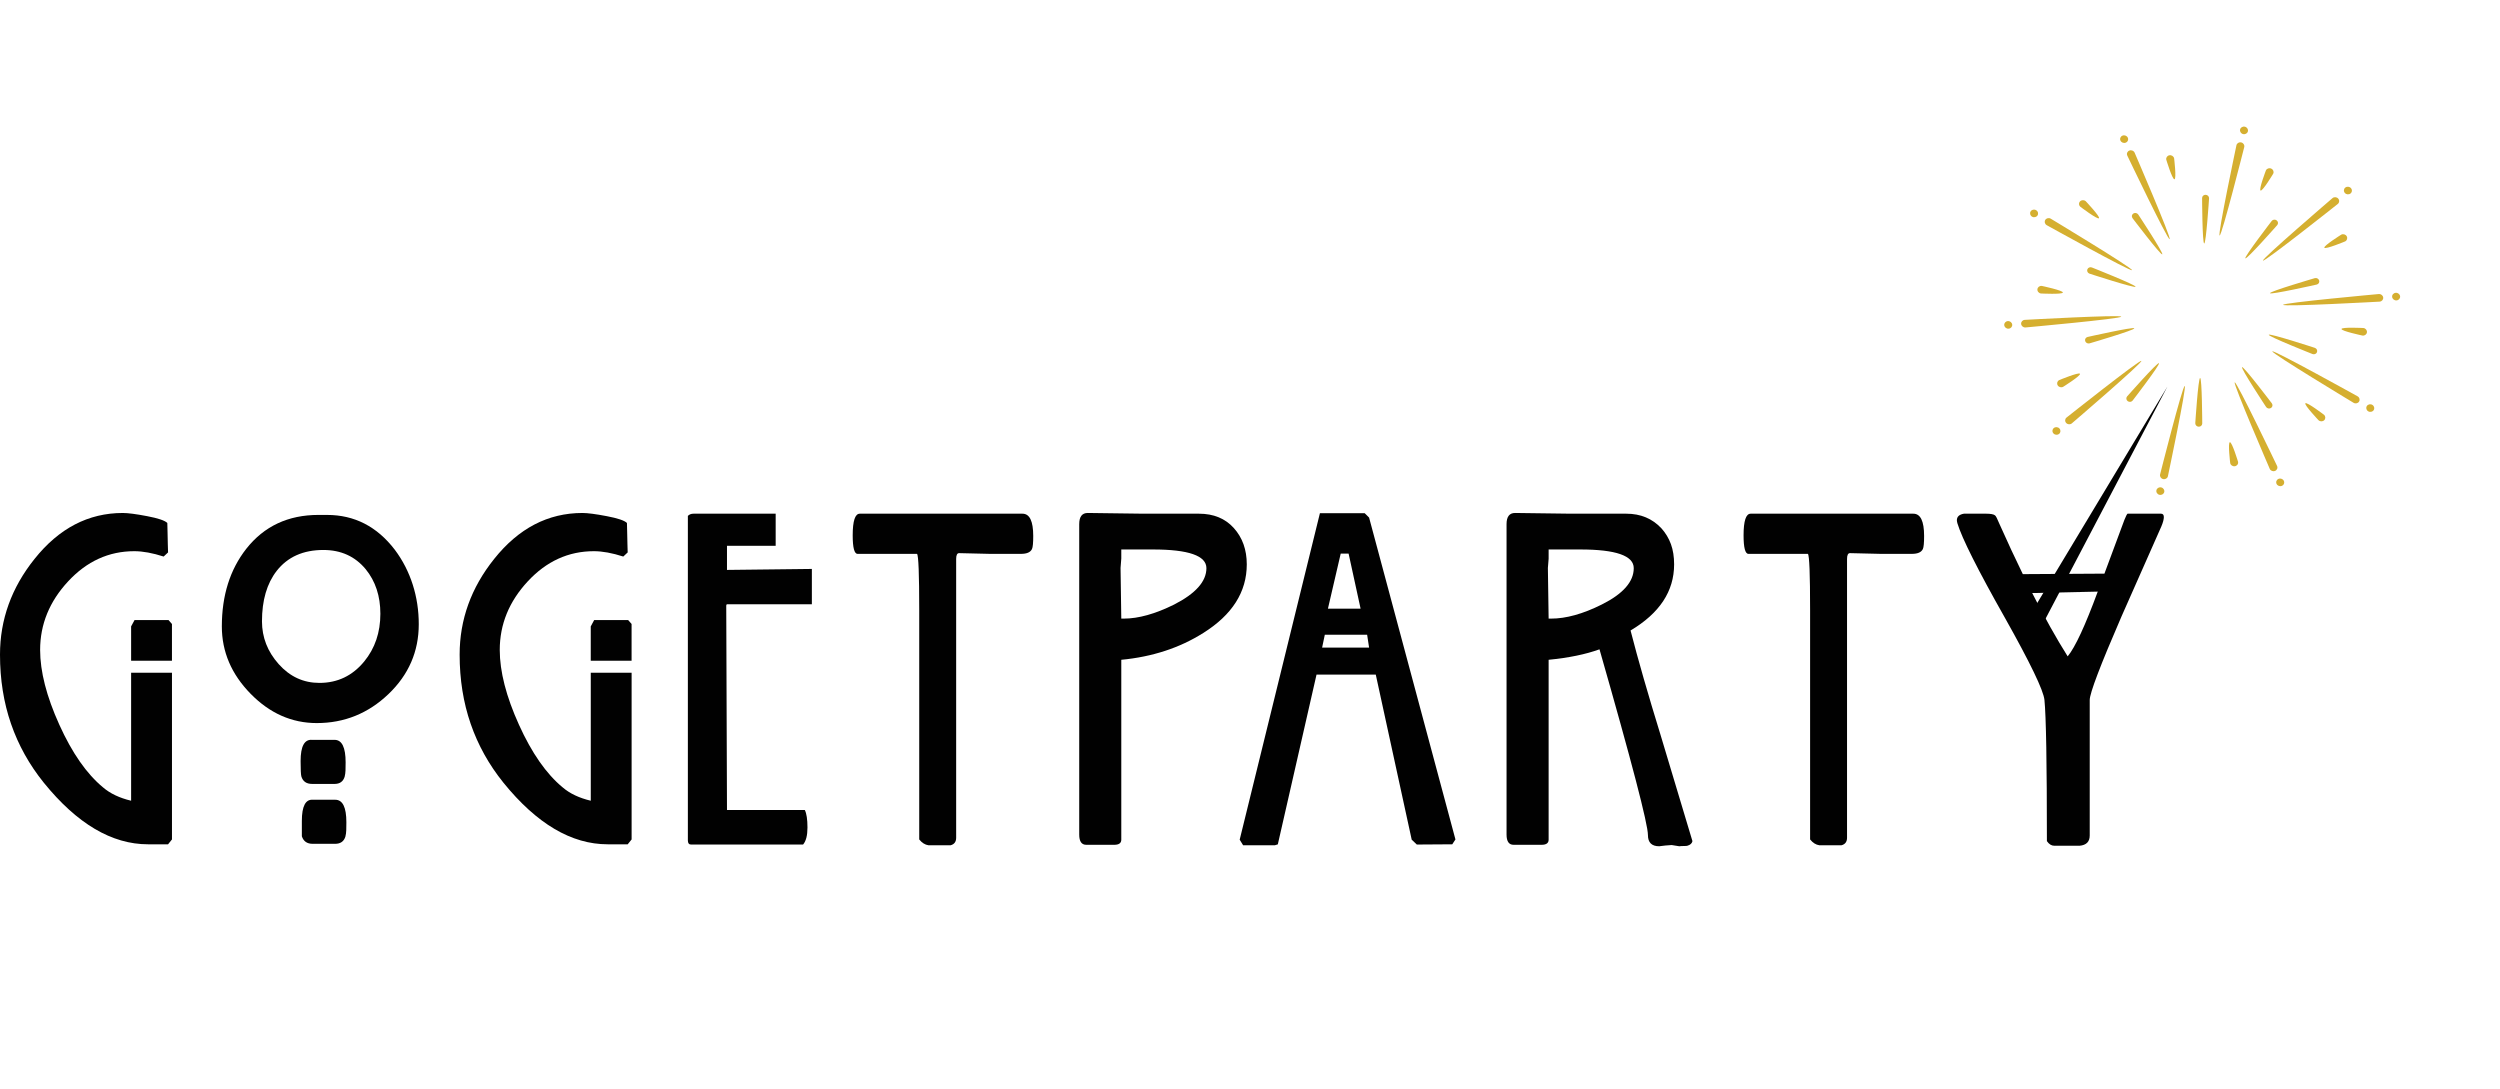<svg width="397" height="173" viewBox="0 0 397 173" fill="none" xmlns="http://www.w3.org/2000/svg">
<path d="M352.476 37.399C352.133 37.32 355.147 23.062 355.147 23.062C355.222 22.737 355.562 22.538 355.905 22.616C356.248 22.695 356.464 23.021 356.389 23.346C356.389 23.346 352.819 37.477 352.476 37.399Z" fill="#D5AF30"/>
<path d="M356.969 20.849C356.894 21.174 356.554 21.373 356.211 21.294C355.868 21.216 355.652 20.889 355.727 20.564C355.802 20.239 356.141 20.04 356.484 20.119C356.828 20.197 357.044 20.524 356.969 20.849Z" fill="#D5AF30"/>
<path d="M344.536 37.978C344.215 38.105 337.811 24.701 337.811 24.701C337.67 24.392 337.816 24.038 338.139 23.91C338.46 23.783 338.836 23.931 338.976 24.239C338.976 24.239 344.857 37.85 344.536 37.978Z" fill="#D5AF30"/>
<path d="M337.895 21.864C338.036 22.172 337.89 22.527 337.567 22.654C337.246 22.782 336.87 22.634 336.73 22.326C336.589 22.017 336.736 21.663 337.059 21.535C337.38 21.408 337.756 21.555 337.895 21.864Z" fill="#D5AF30"/>
<path d="M338.568 42.9C338.39 43.185 325.016 35.756 325.016 35.756C324.714 35.581 324.613 35.208 324.789 34.923C324.967 34.638 325.356 34.549 325.658 34.726C325.658 34.726 338.744 42.617 338.567 42.902L338.568 42.9Z" fill="#D5AF30"/>
<path d="M323.332 33.377C323.635 33.552 323.736 33.925 323.56 34.209C323.382 34.494 322.993 34.584 322.69 34.406C322.388 34.231 322.287 33.859 322.463 33.574C322.641 33.289 323.03 33.2 323.332 33.377Z" fill="#D5AF30"/>
<path d="M336.855 50.285C336.89 50.619 321.652 52.001 321.652 52.001C321.302 52.026 320.992 51.776 320.957 51.444C320.922 51.11 321.179 50.819 321.527 50.794C321.527 50.794 336.82 49.95 336.855 50.285Z" fill="#D5AF30"/>
<path d="M318.844 50.989C319.194 50.964 319.504 51.214 319.539 51.546C319.574 51.88 319.317 52.17 318.968 52.196C318.618 52.222 318.308 51.971 318.273 51.639C318.238 51.307 318.495 51.015 318.844 50.989Z" fill="#D5AF30"/>
<path d="M340.051 57.312C340.284 57.567 329.004 67.234 329.004 67.234C328.742 67.452 328.34 67.421 328.107 67.165C327.874 66.909 327.898 66.528 328.16 66.312C328.16 66.312 339.819 57.058 340.052 57.312H340.051Z" fill="#D5AF30"/>
<path d="M326.142 67.976C326.405 67.758 326.806 67.79 327.039 68.045C327.272 68.301 327.249 68.682 326.986 68.898C326.724 69.115 326.322 69.084 326.089 68.828C325.856 68.573 325.88 68.191 326.142 67.976Z" fill="#D5AF30"/>
<path d="M346.933 61.296C347.276 61.374 344.262 75.633 344.262 75.633C344.187 75.958 343.848 76.157 343.505 76.078C343.162 76 342.945 75.673 343.02 75.348C343.02 75.348 346.59 61.217 346.933 61.296Z" fill="#D5AF30"/>
<path d="M342.441 77.846C342.516 77.52 342.855 77.322 343.198 77.4C343.541 77.479 343.758 77.805 343.683 78.13C343.607 78.455 343.268 78.654 342.925 78.576C342.582 78.497 342.365 78.171 342.441 77.846Z" fill="#D5AF30"/>
<path d="M354.876 60.717C355.197 60.589 361.6 73.993 361.6 73.993C361.742 74.302 361.595 74.656 361.272 74.784C360.951 74.912 360.575 74.764 360.436 74.455C360.436 74.455 354.555 60.844 354.876 60.717Z" fill="#D5AF30"/>
<path d="M361.514 76.831C361.373 76.522 361.52 76.168 361.842 76.04C362.163 75.912 362.54 76.06 362.679 76.369C362.82 76.677 362.673 77.031 362.351 77.159C362.03 77.287 361.654 77.139 361.514 76.831Z" fill="#D5AF30"/>
<path d="M360.841 55.795C361.019 55.51 374.393 62.939 374.393 62.939C374.696 63.114 374.797 63.486 374.621 63.771C374.443 64.056 374.054 64.146 373.751 63.968C373.751 63.968 360.665 56.078 360.843 55.793L360.841 55.795Z" fill="#D5AF30"/>
<path d="M376.077 65.317C375.774 65.142 375.674 64.77 375.85 64.485C376.028 64.2 376.416 64.111 376.719 64.288C377.022 64.463 377.123 64.835 376.947 65.12C376.769 65.405 376.38 65.495 376.077 65.317Z" fill="#D5AF30"/>
<path d="M362.554 48.41C362.519 48.075 377.757 46.693 377.757 46.693C378.108 46.668 378.418 46.918 378.453 47.25C378.487 47.584 378.231 47.875 377.882 47.9C377.882 47.9 362.589 48.744 362.554 48.41Z" fill="#D5AF30"/>
<path d="M380.568 47.705C380.217 47.73 379.907 47.48 379.872 47.148C379.837 46.814 380.094 46.524 380.443 46.498C380.793 46.472 381.103 46.723 381.138 47.055C381.173 47.389 380.916 47.679 380.568 47.705Z" fill="#D5AF30"/>
<path d="M359.359 41.383C359.126 41.127 370.405 31.46 370.405 31.46C370.668 31.242 371.069 31.273 371.302 31.529C371.535 31.785 371.511 32.166 371.249 32.382C371.249 32.382 359.59 41.636 359.357 41.383H359.359Z" fill="#D5AF30"/>
<path d="M373.269 30.719C373.006 30.936 372.605 30.905 372.372 30.649C372.139 30.394 372.163 30.012 372.425 29.797C372.687 29.579 373.089 29.61 373.322 29.866C373.555 30.122 373.531 30.503 373.269 30.719Z" fill="#D5AF30"/>
<path d="M356.562 41.026C356.319 40.844 360.757 35.075 360.757 35.075C360.944 34.848 361.291 34.813 361.533 34.996C361.775 35.179 361.819 35.509 361.634 35.736C361.634 35.736 356.806 41.209 356.563 41.026H356.562Z" fill="#D5AF30"/>
<path d="M350.028 38.671C349.723 38.657 349.694 31.433 349.694 31.433C349.703 31.142 349.958 30.918 350.262 30.934C350.567 30.949 350.807 31.195 350.8 31.485C350.8 31.485 350.334 38.686 350.029 38.671H350.028Z" fill="#D5AF30"/>
<path d="M343.371 40.393C343.119 40.552 338.634 34.633 338.634 34.633C338.462 34.39 338.526 34.063 338.779 33.904C339.031 33.745 339.375 33.815 339.548 34.058C339.548 34.058 343.622 40.236 343.371 40.395V40.393Z" fill="#D5AF30"/>
<path d="M339.133 45.536C339.031 45.808 331.805 43.453 331.805 43.453C331.517 43.349 331.369 43.046 331.471 42.774C331.574 42.502 331.89 42.366 332.178 42.469C332.178 42.469 339.236 45.264 339.133 45.534V45.536Z" fill="#D5AF30"/>
<path d="M338.933 52.136C339.02 52.417 331.812 54.528 331.812 54.528C331.519 54.604 331.213 54.438 331.126 54.157C331.04 53.876 331.209 53.587 331.501 53.511C331.501 53.511 338.847 51.855 338.933 52.136Z" fill="#D5AF30"/>
<path d="M342.848 57.67C343.09 57.852 338.653 63.621 338.653 63.621C338.466 63.848 338.119 63.883 337.877 63.7C337.635 63.517 337.591 63.187 337.776 62.961C337.776 62.961 342.604 57.487 342.846 57.67H342.848Z" fill="#D5AF30"/>
<path d="M349.382 60.023C349.686 60.038 349.716 67.262 349.716 67.262C349.707 67.552 349.452 67.777 349.147 67.76C348.843 67.746 348.602 67.499 348.61 67.209C348.61 67.209 349.076 60.008 349.38 60.023H349.382Z" fill="#D5AF30"/>
<path d="M356.039 58.301C356.29 58.143 360.775 64.061 360.775 64.061C360.947 64.304 360.883 64.631 360.63 64.79C360.379 64.949 360.034 64.879 359.861 64.637C359.861 64.637 355.787 58.458 356.039 58.3V58.301Z" fill="#D5AF30"/>
<path d="M360.278 53.158C360.381 52.886 367.606 55.242 367.606 55.242C367.894 55.346 368.043 55.649 367.94 55.921C367.837 56.193 367.522 56.328 367.234 56.225C367.234 56.225 360.175 53.43 360.278 53.16V53.158Z" fill="#D5AF30"/>
<path d="M360.476 46.56C360.39 46.279 367.597 44.169 367.597 44.169C367.89 44.092 368.197 44.258 368.283 44.539C368.369 44.82 368.2 45.109 367.909 45.185C367.909 45.185 360.562 46.841 360.476 46.56Z" fill="#D5AF30"/>
<path d="M358.979 30.26C358.66 30.114 359.83 27.054 359.83 27.054C359.977 26.753 360.353 26.627 360.672 26.773C360.991 26.919 361.133 27.281 360.986 27.582C360.986 27.582 359.298 30.406 358.977 30.26H358.979Z" fill="#D5AF30"/>
<path d="M345.306 28.471C344.961 28.529 344.005 25.36 344.005 25.36C343.936 25.031 344.159 24.715 344.502 24.657C344.847 24.599 345.181 24.818 345.251 25.146C345.251 25.146 345.651 28.413 345.306 28.471Z" fill="#D5AF30"/>
<path d="M333.313 34.657C333.075 34.898 330.356 32.829 330.356 32.829C330.097 32.597 330.081 32.214 330.319 31.973C330.558 31.732 330.96 31.725 331.218 31.956C331.218 31.956 333.553 34.418 333.315 34.659L333.313 34.657Z" fill="#D5AF30"/>
<path d="M327.583 46.452C327.542 46.783 324.099 46.606 324.099 46.606C323.751 46.56 323.501 46.255 323.541 45.923C323.582 45.593 323.897 45.361 324.246 45.406C324.246 45.406 327.623 46.12 327.583 46.452Z" fill="#D5AF30"/>
<path d="M330.301 59.355C330.473 59.651 327.621 61.431 327.621 61.431C327.315 61.588 326.928 61.478 326.755 61.182C326.583 60.886 326.691 60.521 326.997 60.362C326.997 60.362 330.129 59.059 330.301 59.353V59.355Z" fill="#D5AF30"/>
<path d="M354.103 70.223C354.448 70.165 355.404 73.334 355.404 73.334C355.474 73.663 355.25 73.979 354.907 74.037C354.562 74.096 354.228 73.877 354.158 73.548C354.158 73.548 353.759 70.282 354.103 70.223Z" fill="#D5AF30"/>
<path d="M366.096 64.04C366.335 63.799 369.053 65.867 369.053 65.867C369.312 66.099 369.329 66.483 369.09 66.724C368.852 66.965 368.45 66.972 368.191 66.74C368.191 66.74 365.856 64.279 366.095 64.038L366.096 64.04Z" fill="#D5AF30"/>
<path d="M371.829 52.242C371.869 51.911 375.312 52.089 375.312 52.089C375.661 52.134 375.91 52.439 375.87 52.771C375.829 53.102 375.514 53.334 375.165 53.288C375.165 53.288 371.788 52.574 371.829 52.242Z" fill="#D5AF30"/>
<path d="M369.11 39.34C368.938 39.046 371.79 37.264 371.79 37.264C372.097 37.107 372.484 37.216 372.656 37.512C372.828 37.806 372.72 38.173 372.414 38.332C372.414 38.332 369.283 39.635 369.11 39.341V39.34Z" fill="#D5AF30"/>
<path d="M344.178 61.4L322.334 97.719L323.404 100.972L344.178 61.4Z" fill="#010101"/>
<path d="M51.935 81.769H50.575C45.758 81.769 41.938 83.559 39.114 87.142C36.525 90.442 35.228 94.553 35.228 99.475C35.228 103.497 36.75 107.061 39.794 110.168C42.836 113.272 46.339 114.824 50.302 114.824C54.678 114.824 58.473 113.29 61.683 110.224C64.896 107.157 66.5 103.459 66.5 99.127C66.5 94.795 65.231 90.676 62.694 87.298C59.87 83.611 56.282 81.771 51.935 81.771V81.769ZM57.837 105.042C55.975 107.311 53.602 108.445 50.729 108.445C48.19 108.445 46.037 107.453 44.261 105.467C42.489 103.483 41.602 101.214 41.602 98.663C41.602 95.339 42.378 92.671 43.933 90.662C45.669 88.444 48.14 87.336 51.353 87.336C54.151 87.336 56.388 88.356 58.072 90.389C59.627 92.298 60.403 94.655 60.403 97.466C60.403 100.43 59.547 102.953 57.837 105.042Z" fill="#010101"/>
<path d="M49.564 124.487H53.138C53.965 124.487 54.498 124.102 54.732 123.334C54.81 123.026 54.854 122.692 54.866 122.335C54.88 121.978 54.885 121.553 54.885 121.068C54.885 118.685 54.301 117.489 53.135 117.489H49.561C48.344 117.387 47.737 118.509 47.737 120.853C47.737 122.193 47.777 123.007 47.854 123.29C48.089 124.088 48.658 124.487 49.564 124.487Z" fill="#010101"/>
<path d="M53.236 127.001H49.702C48.523 126.898 47.934 128.018 47.934 130.364V132.799C48.192 133.599 48.764 133.998 49.646 133.998H53.217C54.071 133.998 54.617 133.613 54.85 132.845C54.929 132.537 54.974 132.203 54.986 131.846C55 131.487 55.004 131.064 55.004 130.577C55.004 128.193 54.416 127.001 53.236 127.001Z" fill="#010101"/>
<path d="M115.445 90.505V86.678H123.177V81.575H110.126C109.763 81.575 109.465 81.69 109.233 81.923V133.457C109.233 133.896 109.401 134.113 109.739 134.113H127.529C127.996 133.571 128.226 132.67 128.226 131.407C128.226 130.145 128.085 129.164 127.799 128.623H115.445L115.327 96.147L115.407 95.953H128.924V90.349H128.73L115.445 90.503V90.505Z" fill="#010101"/>
<path d="M162.368 81.575H136.537C135.784 81.575 135.409 82.721 135.409 85.016C135.409 86.974 135.666 87.954 136.185 87.954H145.624C145.858 88.188 145.973 91.159 145.973 96.877V133.303C146.409 133.847 146.9 134.152 147.441 134.229H150.952C151.543 134.075 151.838 133.676 151.838 133.03V88.766C151.838 88.148 151.995 87.838 152.305 87.838L157.202 87.954H162.133C163.067 87.954 163.648 87.695 163.883 87.177C164.014 86.892 164.077 86.204 164.077 85.116C164.077 82.756 163.508 81.575 162.368 81.575Z" fill="#010101"/>
<path d="M216.711 81.496H209.603L196.862 133.34L197.408 134.229H202.448L202.917 134.085L209.063 107.131L218.472 107.126L224.178 133.338L224.991 134.113L230.62 134.075L231.124 133.303L217.412 82.194L216.713 81.498L216.711 81.496ZM212.905 87.915H214.159L216.061 96.651L210.874 96.66L212.905 87.915ZM209.952 102.839L210.381 100.792H217.1L217.412 102.839H209.952Z" fill="#010101"/>
<path d="M258.934 100.119C263.545 97.384 265.85 93.885 265.85 89.628C265.85 88.414 265.681 87.343 265.344 86.414C265.008 85.487 264.504 84.647 263.833 83.898C262.386 82.348 260.529 81.575 258.257 81.575H249.427L240.596 81.459C239.693 81.459 239.24 82.052 239.24 83.237V132.53C239.24 133.613 239.613 134.155 240.361 134.155H244.803C245.549 134.155 245.922 133.884 245.922 133.342V104.774C249.106 104.463 251.801 103.91 254 103.112C259.127 121.021 261.692 130.857 261.692 132.607C261.692 133.793 262.286 134.386 263.479 134.386L264.45 134.269L265.461 134.192L266.664 134.386C266.844 134.36 267.093 134.346 267.4 134.346C267.707 134.346 267.893 134.332 267.947 134.306C268.413 134.178 268.683 133.933 268.76 133.573L263.749 116.885C261.704 110.252 260.098 104.664 258.932 100.119H258.934ZM254.35 96.002C251.372 97.491 248.691 98.236 246.311 98.236H245.922L245.804 90.195L245.922 88.727V87.256H250.933C256.603 87.256 259.439 88.246 259.439 90.223C259.439 92.38 257.743 94.308 254.35 96.002Z" fill="#010101"/>
<path d="M303.838 81.575H278.007C277.254 81.575 276.879 82.721 276.879 85.016C276.879 86.974 277.137 87.954 277.655 87.954H287.094C287.329 88.188 287.444 91.159 287.444 96.877V133.303C287.88 133.847 288.37 134.152 288.912 134.229H292.423C293.013 134.075 293.309 133.676 293.309 133.03V88.766C293.309 88.148 293.466 87.838 293.776 87.838L298.672 87.954H303.604C304.537 87.954 305.119 87.695 305.353 87.177C305.485 86.892 305.548 86.204 305.548 85.116C305.548 82.756 304.978 81.575 303.838 81.575Z" fill="#010101"/>
<path d="M343.147 81.575H337.854C337.751 81.655 337.582 81.989 337.348 82.574L334.182 91.094L321.223 91.173C320.017 88.699 318.779 86.043 317.51 83.198C317.173 82.374 316.941 81.921 316.812 81.844C316.605 81.664 316.124 81.573 315.374 81.573H311.877C311.127 81.701 310.752 82.049 310.752 82.616C310.752 82.719 310.778 82.873 310.829 83.081C311.556 85.478 314.068 90.48 318.366 98.082C322.407 105.273 324.504 109.628 324.658 111.148C324.919 113.727 325.048 121.201 325.048 133.571C325.385 134.061 325.775 134.304 326.213 134.304H330.254C331.316 134.201 331.848 133.66 331.848 132.68V111.16C331.848 110.077 333.53 105.653 336.897 97.886L343.229 83.583C343.487 82.964 343.618 82.474 343.618 82.112C343.618 81.75 343.464 81.571 343.152 81.571L343.147 81.575ZM328.347 104.232C326.555 101.391 324.679 98.037 322.714 94.175L333.122 93.948C331.128 99.361 329.536 102.79 328.347 104.232Z" fill="#010101"/>
<path d="M93.811 127.155C91.973 126.718 90.481 126.011 89.344 125.031C86.755 122.895 84.442 119.581 82.409 115.085C80.376 110.592 79.361 106.634 79.361 103.21C79.361 99.144 80.843 95.512 83.809 92.319C86.773 89.126 90.275 87.529 94.315 87.529C95.661 87.529 97.216 87.814 98.977 88.379L99.676 87.723L99.636 86.37C99.636 85.905 99.622 85.308 99.597 84.572C99.573 83.839 99.559 83.328 99.559 83.046C99.17 82.658 98.103 82.299 96.353 81.965C94.604 81.631 93.319 81.461 92.489 81.461C87.024 81.461 82.351 83.895 78.467 88.766C74.816 93.33 72.991 98.394 72.991 103.961C72.991 107.903 73.575 111.563 74.741 114.938C75.906 118.316 77.642 121.434 79.947 124.293C85.23 130.815 90.746 134.075 96.494 134.075H99.679L100.3 133.303V106.83H93.814V127.155H93.811Z" fill="#010101"/>
<path d="M99.754 98.469H94.353L93.811 99.473V104.921H100.295V99.09L99.754 98.469Z" fill="#010101"/>
<path d="M195.936 83.856C194.566 82.336 192.718 81.575 190.397 81.575H181.567L172.736 81.459C171.833 81.459 171.38 82.052 171.38 83.237V132.53C171.38 133.613 171.753 134.155 172.501 134.155H176.943C177.688 134.155 178.061 133.884 178.061 133.342V104.774C182.979 104.309 187.317 102.892 191.072 100.521C195.682 97.634 197.988 93.999 197.988 89.618C197.988 87.298 197.3 85.377 195.936 83.858V83.856ZM186.452 96.002C183.448 97.491 180.782 98.236 178.451 98.236H178.061L177.944 90.195L178.061 88.687V87.256H183.073C188.743 87.256 191.578 88.246 191.578 90.223C191.578 92.331 189.869 94.256 186.452 96.002Z" fill="#010101"/>
<path d="M26.765 98.469H21.364L20.822 99.473V103.196V104.921H27.306V103.196V99.09L26.765 98.469Z" fill="#010101"/>
<path d="M20.822 107.768V127.155C18.984 126.718 17.492 126.011 16.355 125.031C13.766 122.895 11.454 119.581 9.42 115.085C7.387 110.592 6.372 106.634 6.372 103.21C6.372 99.144 7.854 95.512 10.82 92.319C13.784 89.126 17.286 87.529 21.326 87.529C22.672 87.529 24.227 87.814 25.988 88.379L26.687 87.723L26.647 86.369C26.647 85.905 26.633 85.307 26.608 84.572C26.584 83.839 26.57 83.328 26.57 83.046C26.181 82.658 25.114 82.299 23.364 81.965C21.615 81.631 20.33 81.461 19.5 81.461C14.035 81.461 9.362 83.895 5.478 88.766C1.824 93.329 0 98.392 0 103.961C0 107.903 0.584 111.563 1.749 114.938C2.915 118.316 4.65 121.434 6.956 124.293C12.239 130.814 17.755 134.075 23.503 134.075H26.687L27.309 133.303V106.83H20.822V107.768Z" fill="#010101"/>
</svg>
